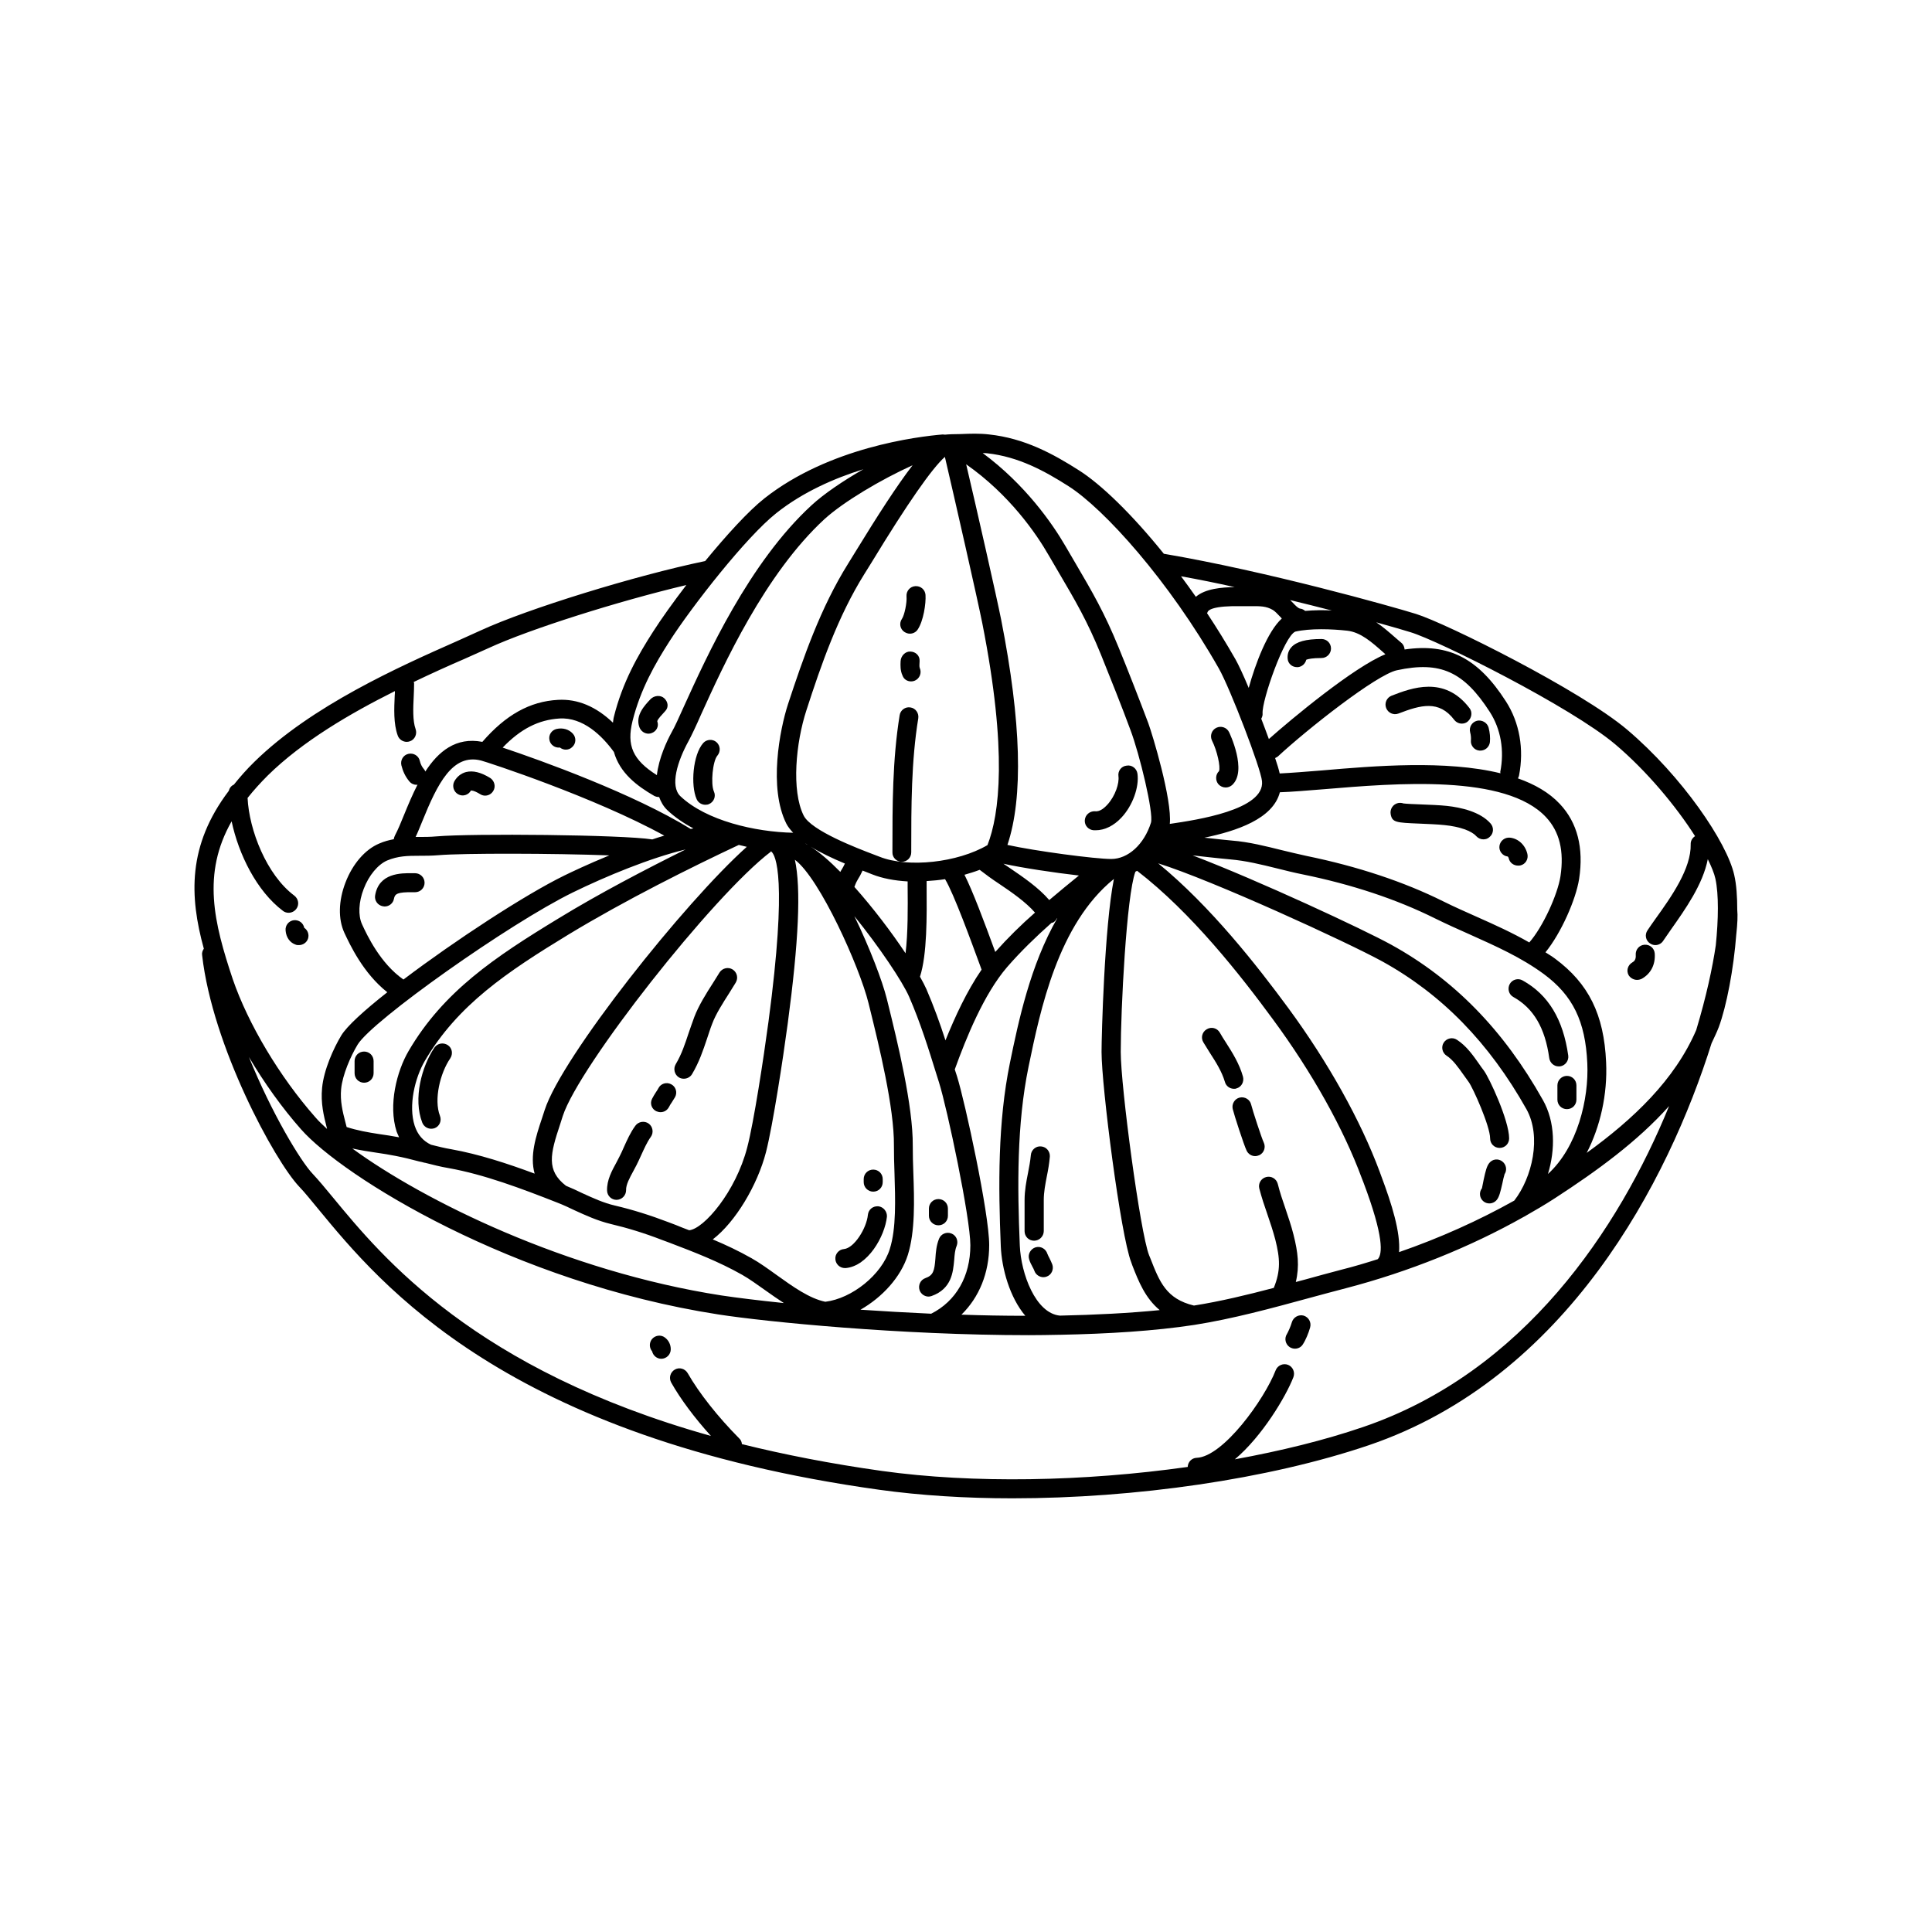 <?xml version="1.0" encoding="UTF-8"?>
<!-- Uploaded to: ICON Repo, www.iconrepo.com, Generator: ICON Repo Mixer Tools -->
<svg fill="#000000" width="800px" height="800px" version="1.1" viewBox="144 144 512 512" xmlns="http://www.w3.org/2000/svg">
 <g>
  <path d="m604.14 391.59c0.301-2.769 0.402-4.988 0.25-6.449 0-3.477-0.203-6.699-0.805-9.27-1.914-8.613-13.754-26.098-28.363-38.492-12.293-10.43-48.012-28.215-55.973-30.684-6.648-2.066-39.5-11.285-66.703-15.922h-0.102c-8.516-10.578-16.727-18.488-22.57-22.168-6.801-4.332-14.359-8.465-23.781-9.473-2.519-0.301-5.039-0.203-7.508-0.102-1.16 0.051-2.117 0-3.477 0.102-0.203 0-0.352 0.051-0.555 0.051h-0.352c-0.102 0-0.203-0.051-0.301-0.051-6.75 0.555-30.18 3.426-47.309 16.93-4.281 3.375-10.125 9.824-15.719 16.625-18.438 3.828-47.055 12.645-59.5 18.391-1.863 0.855-3.93 1.762-6.246 2.82-15.367 6.801-38.543 17.129-53.707 31.992-2.066 2.016-3.828 4.031-5.441 6.047-0.707 0.301-1.16 0.906-1.359 1.664-10.934 14.461-10.43 27.91-6.602 41.816-0.352 0.504-0.555 1.109-0.453 1.715 2.719 24.082 19.195 54.461 25.746 61.363 1.512 1.562 3.176 3.68 5.188 6.098 16.172 19.598 49.727 60.457 148.52 74.211 10.934 1.512 22.871 2.266 35.266 2.266 32.496 0 67.812-5.039 94.414-14.055 52.547-17.836 79.449-70.129 90.887-106.55 0.656-1.41 1.359-2.82 1.914-4.281 2.019-5.445 3.934-15.32 4.637-24.59zm-32.141-50.383c8.414 7.106 16.223 16.523 21.211 24.383-0.707 0.453-1.211 1.258-1.16 2.168 0.152 6.398-5.09 13.855-9.371 19.801-0.754 1.059-1.461 2.066-2.066 2.973-0.805 1.16-0.504 2.719 0.656 3.477 0.453 0.301 0.906 0.453 1.41 0.453 0.805 0 1.613-0.402 2.066-1.109 0.605-0.906 1.309-1.914 2.016-2.922 3.879-5.492 8.516-12.043 9.824-18.742 0.957 1.965 1.715 3.777 2.016 5.188 0.906 4.133 0.805 10.781 0.102 17.633-0.855 5.844-2.519 13.602-5.188 22.469-5.691 13.199-16.625 23.578-29.02 32.547 3.578-6.953 5.543-15.469 5.141-24.031-0.555-12.645-4.637-20.859-13.551-27.457-0.805-0.605-1.664-1.109-2.519-1.664 4.18-5.141 8.062-14.008 8.918-19.445 1.258-8.211-0.453-14.914-5.09-19.852-2.871-3.074-6.699-5.238-11.133-6.801 0.152-0.25 0.25-0.504 0.301-0.754 1.359-7.004 0.152-14.008-3.477-19.648-7.356-11.438-15.113-15.469-26.852-13.754-0.051-0.656-0.301-1.309-0.855-1.762l-1.461-1.258c-1.613-1.41-3.324-2.922-5.188-4.18 4.231 1.16 7.406 2.117 9.07 2.621 7.496 2.262 42.559 19.844 54.199 29.668zm-57.234 134.62c0.402-5.289-1.914-12.695-4.734-20.203l-0.402-1.109c-5.039-13.551-13.602-28.918-24.184-43.328-8.312-11.285-20.605-27.004-34.512-38.391 14.359 4.484 50.129 20.906 59.398 25.996 15.77 8.715 28.266 21.512 38.188 39.145 4.082 7.305 1.512 18.137-3.223 24.234-9.371 5.246-19.75 9.93-30.531 13.656zm-27.961-4.582c-0.605-2.418-1.41-4.734-2.168-7.004-0.754-2.168-1.461-4.281-2.016-6.5-0.352-1.359-1.715-2.168-3.074-1.812-1.359 0.352-2.168 1.715-1.812 3.074 0.605 2.316 1.359 4.586 2.168 6.902 0.754 2.168 1.461 4.332 2.066 6.602 1.258 4.988 1.461 8.211-0.402 12.797-7.055 1.863-14.156 3.578-21.16 4.684-7.356-1.762-9.117-6.297-11.539-12.496l-0.352-0.855c-2.367-6.047-7.508-44.738-7.508-53.855 0-11.234 1.512-41.414 3.879-47.762 0.152-0.102 0.301-0.152 0.453-0.25 14.41 11.082 27.406 27.66 36.023 39.398 10.328 14.008 18.691 28.969 23.527 42.066l0.453 1.16c5.441 14.41 5.039 18.992 3.777 20.305-3.176 1.008-6.348 1.965-9.574 2.769-3.223 0.855-6.449 1.715-9.672 2.621-0.805 0.203-1.664 0.453-2.469 0.656 1.012-4.238 0.559-7.918-0.602-12.5zm-61.918 21.41c-6.449-0.605-10.328-11.133-10.629-18.59-0.656-15.617-0.805-32.195 2.316-47.359 3.125-15.113 7.809-37.785 22.621-49.777-2.519 12.695-3.273 41.613-3.273 45.848 0 9.07 5.039 48.516 7.859 55.723l0.301 0.855c1.664 4.281 3.426 8.664 7.254 11.84-8.109 0.805-17.129 1.262-26.449 1.461zm-184.95-103.73c-1.059-2.316-0.906-5.894 0.453-9.371 1.359-3.578 3.777-6.449 6.195-7.508 2.922-1.211 5.391-1.258 8.566-1.258 1.562 0 3.223 0 5.039-0.152 6.5-0.555 30.582-0.504 45.293 0.051-5.644 2.316-10.078 4.434-11.84 5.289-10.531 5.141-29.07 17.281-42.723 27.609-6.098-4.231-9.625-11.688-10.984-14.66zm31.539-43.379c1.762 0.453 30.078 9.723 48.566 19.902-1.059 0.301-2.117 0.656-3.176 1.008-7.961-1.258-47.812-1.613-57.184-0.805-1.664 0.152-3.176 0.152-4.586 0.152h-0.957c0.605-1.258 1.16-2.672 1.762-4.133 4.039-9.977 8.016-18.039 15.574-16.125zm35.215-2.266c1.562 5.543 6.047 8.969 10.68 11.637 0.402 0.203 0.805 0.301 1.258 0.301h0.051c0.453 1.258 1.109 2.469 2.168 3.477 1.965 1.863 4.332 3.477 6.902 4.836-0.25 0.051-0.453 0.102-0.707 0.152-15.113-9.32-39.699-18.188-49.828-21.562 4.785-4.988 9.523-7.356 15.012-7.707 6.305-0.402 11.344 4.586 14.465 8.867zm183.19-37.383c-0.352-0.301-0.805-0.555-1.309-0.605-0.504-0.051-1.211-0.754-1.914-1.512l-0.754-0.754c3.879 0.957 7.609 1.863 11.035 2.769-2.121-0.148-4.641-0.102-7.059 0.102zm-15.617-1.258h1.16c2.519 0 4.082-0.051 5.894 1.008 0.555 0.352 1.109 0.906 1.715 1.562 0.203 0.203 0.453 0.453 0.656 0.707-3.777 3.426-7.004 11.992-8.766 18.391-1.41-3.375-2.719-6.195-3.527-7.609-2.418-4.231-4.938-8.312-7.508-12.191 0-0.051 0.051-0.102 0.102-0.203 0.152-0.656 1.461-1.812 9.219-1.664zm4.332 28.414c-0.203-3.477 5.742-20.453 8.664-21.664 3.93-0.906 9.672-0.707 13.754-0.25 3.578 0.402 6.5 3.023 9.574 5.742l0.555 0.504c-8.414 3.426-24.938 17.18-30.883 22.469-0.656-1.762-1.309-3.578-2.016-5.391 0.25-0.453 0.402-0.906 0.352-1.41zm63.027 15.871c-14.41-3.527-33.301-1.965-47.258-0.754-4.383 0.352-8.211 0.656-11.234 0.805-0.25-1.109-0.656-2.469-1.211-4.082 0.25-0.102 0.453-0.25 0.707-0.402 7.758-7.203 26.148-21.715 31.59-22.871 11.488-2.469 17.684 0.352 24.586 11.035 2.922 4.535 3.93 10.227 2.769 15.973 0.051 0.094 0.098 0.195 0.051 0.297zm-58.445 5.035c3.176-0.102 7.106-0.453 11.637-0.805 19.195-1.613 48.215-4.031 58.895 7.406 3.578 3.828 4.836 8.969 3.828 15.668-0.754 4.836-4.637 13.402-8.262 17.531-4.484-2.57-9.168-4.684-13.703-6.699-3.023-1.359-6.047-2.672-9.07-4.18-10.531-5.238-22.723-9.27-36.223-12.043-2.168-0.453-4.332-1.008-6.5-1.512-4.281-1.059-8.766-2.215-13.352-2.57-1.309-0.102-3.375-0.352-5.742-0.605-0.453-0.051-1.008-0.102-1.512-0.152 8.52-1.762 18.191-4.984 20.004-12.039zm69.68 81.516c-10.379-18.488-23.527-31.941-40.152-41.109-7.203-3.981-35.066-16.977-52.648-23.68 1.41 0.152 2.769 0.301 4.031 0.453 2.469 0.25 4.535 0.504 5.894 0.605 4.18 0.352 8.262 1.359 12.543 2.418 2.215 0.555 4.434 1.109 6.699 1.562 13.098 2.672 24.887 6.602 35.016 11.637 3.074 1.512 6.195 2.922 9.27 4.281 6.953 3.125 13.551 6.047 19.598 10.48 7.707 5.691 11.035 12.543 11.539 23.629 0.453 9.523-2.621 22.27-10.43 29.371 1.965-6.445 1.965-13.801-1.359-19.648zm-158.3-15.766c-1.461-4.535-3.074-8.969-5.039-13.551-0.402-0.906-1.008-2.066-1.715-3.324 1.914-5.894 1.812-16.172 1.762-23.73v-1.613c1.664-0.102 3.273-0.25 4.887-0.504 2.367 3.93 7.004 16.727 9.07 22.32 0.25 0.605 0.402 1.16 0.605 1.664-3.879 5.637-7.051 12.488-9.57 18.738zm-31.844 69.273c-4.18-0.855-8.566-3.981-12.848-7.055-2.316-1.664-4.535-3.273-6.699-4.484-3.375-1.914-6.801-3.527-10.277-4.988 5.996-4.586 11.84-14.359 14.105-23.125 1.863-7.305 4.637-25.645 5.594-32.898l0.152-1.059c2.922-21.867 3.578-35.922 1.914-43.527 6.602 4.938 17.129 28.363 19.496 37.938l0.301 1.211c2.469 9.977 6.551 26.602 6.449 36.625 0 2.266 0.051 4.785 0.152 7.356 0.203 6.801 0.504 14.559-1.258 20.051-2.117 6.801-10.027 13.098-17.082 13.957zm-104.49-41.617c-2.117-1.008-3.527-2.621-4.332-5.039-1.715-5.289 0.051-12.695 2.719-17.23 8.664-14.762 21.766-23.527 37.988-33.402 15.113-9.168 32.746-17.938 45.191-23.781 0.707 0.152 1.41 0.352 2.117 0.504-16.426 14.66-48.969 55.57-53.555 69.727l-0.707 2.168c-1.664 4.938-3.273 9.977-1.965 14.711-7.305-2.719-14.762-5.141-22.016-6.449-1.812-0.301-3.629-0.754-5.441-1.207zm136.18-182.28c2.316 9.875 8.715 37.988 9.926 44.133 6.699 33.957 4.535 50.633 1.359 58.746-7.91 4.637-21.059 6.098-28.617 3.074l-1.715-0.656c-4.082-1.562-16.426-6.246-18.391-10.277-3.273-6.602-2.066-19.297 0.754-27.91 3.93-12.141 8.363-24.887 15.316-36.023l1.914-3.074c9.527-15.668 16.078-25.039 19.453-28.012zm-27.711 109.98c-2.769-2.82-5.441-5.141-7.859-6.699 2.621 1.613 5.691 3.074 9.07 4.484-0.301 0.656-0.555 1.109-0.805 1.512-0.152 0.199-0.254 0.453-0.406 0.703zm-8.613-7.152c-0.203-0.102-0.402-0.203-0.555-0.301v-0.051c0.152 0.098 0.352 0.199 0.555 0.352zm-64.086 90.332c-5.289-4.082-4.18-8.414-1.562-16.273l0.707-2.215c4.281-13.199 39.801-58.391 55.117-70.031 0.051-0.051 0.051-0.102 0.102-0.152 0.051 0 0.051 0.051 0.051 0.102 1.109 0.906 4.332 6.852-0.754 45.09l-0.152 1.059c-1.059 7.961-3.727 25.645-5.492 32.293-3.023 11.688-11.438 21.512-15.367 21.914-1.211-0.453-2.367-0.906-3.578-1.41l-1.863-0.707c-4.887-1.863-9.523-3.324-14.258-4.434-3.023-0.707-5.742-1.965-8.613-3.273-1.414-0.699-2.875-1.355-4.336-1.961zm77.387-81.266c0.352-0.555 0.707-1.16 1.211-2.266 0.301 0.102 0.605 0.25 0.906 0.352l1.664 0.656c2.672 1.059 5.894 1.664 9.371 1.863v1.562c0.051 5.09 0.102 12.141-0.555 17.48-3.68-5.543-8.613-12.043-13.551-17.582 0.398-1.105 0.648-1.562 0.953-2.066zm36.375 19.297c-3.023-8.262-5.996-16.172-8.16-20.453 1.359-0.402 2.719-0.805 4.031-1.309 1.562 1.211 3.273 2.469 5.188 3.727 3.375 2.266 7.055 4.836 9.473 7.609-3.68 3.223-7.207 6.699-10.531 10.426zm3.879-22.219c-0.605-0.402-1.109-0.754-1.715-1.16 5.039 1.109 13.402 2.367 20 3.125-2.621 2.117-5.238 4.281-7.859 6.5-2.82-3.273-6.797-5.996-10.426-8.465zm37.383-12.039c-1.812 5.742-6.047 9.621-10.531 9.621-4.332 0-20.203-2.117-27.508-3.727 4.231-12.594 3.68-32.598-1.664-59.703-1.16-5.844-6.5-29.422-9.27-41.16 11.438 8.012 18.539 18.289 21.914 24.184l2.621 4.484c4.383 7.457 7.559 12.848 11.184 21.766 2.215 5.492 5.644 14.055 7.809 19.949 2.422 6.398 6.199 22.016 5.445 24.586zm-63.18-94.715c-4.18 5.441-9.219 13.25-15.266 23.125l-1.863 3.023c-7.254 11.637-11.789 24.738-15.871 37.129-2.215 6.801-5.188 22.219-0.453 31.691 0.402 0.805 1.059 1.613 1.812 2.418-10.125-0.203-23.074-3.223-29.875-9.672-2.871-2.719-0.754-9.371 2.168-14.66 0.754-1.41 1.914-3.828 3.324-7.055 5.894-13 16.879-37.18 32.695-51.742 5.043-4.586 14.965-10.48 23.328-14.258zm-90.027 113.2c8.766-4.281 20.453-9.117 29.875-11.387-10.629 5.289-22.824 11.637-33.703 18.289-16.828 10.227-30.48 19.348-39.699 35.117-3.125 5.34-5.441 14.309-3.176 21.363 0.203 0.555 0.453 1.008 0.656 1.512-1.812-0.352-3.578-0.605-5.289-0.855-2.973-0.453-5.793-0.957-8.613-1.863l-0.352-1.359c-0.707-2.719-1.41-5.543-1.109-8.715 0.352-3.727 2.519-8.715 4.383-11.789 3.926-6.406 40.148-32.051 57.027-40.312zm-52.047 68.973c1.664 0.25 3.375 0.504 5.09 0.855 2.066 0.402 4.133 0.906 6.195 1.461 0.504 0.102 1.008 0.203 1.461 0.352h0.102c2.066 0.504 4.082 1.059 6.246 1.41 9.371 1.664 19.398 5.441 28.867 9.168 1.562 0.605 3.074 1.309 4.535 2.016 2.973 1.359 6.047 2.769 9.574 3.629 4.484 1.059 8.918 2.418 13.602 4.231l1.914 0.707c6.75 2.57 13.148 5.039 19.297 8.516 1.965 1.109 4.031 2.621 6.246 4.18 1.613 1.16 3.223 2.266 4.836 3.324-6.801-0.707-12.496-1.41-16.523-2.016-41.262-6.398-79.098-25.242-97.84-38.945 2.168 0.457 4.285 0.812 6.398 1.113zm140.82 27.105c1.965-6.297 1.715-14.508 1.461-21.715-0.102-2.519-0.152-4.938-0.152-7.152 0.102-10.629-4.082-27.711-6.602-37.887l-0.301-1.211c-1.16-4.637-4.484-13.402-8.566-21.816 6.648 8.211 12.746 17.332 14.508 21.363 2.973 6.852 5.09 13.602 7.305 20.758l0.605 1.914c2.215 7.055 8.312 35.922 8.312 43.176 0 8.211-3.777 14.812-10.379 18.137-6.5-0.301-12.746-0.656-18.742-1.059 5.75-3.273 10.688-8.613 12.551-14.508zm21.562-2.621c0-8.414-6.398-37.887-8.516-44.688l-0.605-1.863c3.023-8.363 7.707-19.949 13.855-27.105 3.629-4.18 7.656-8.062 11.789-11.738 0.152-0.051 0.301-0.051 0.453-0.102 0.402-0.25 0.707-0.605 0.906-1.008 0.051-0.051 0.102-0.102 0.152-0.102-7.152 12.445-10.277 27.305-12.543 38.34-3.223 15.719-3.074 32.598-2.418 48.566 0.25 5.945 2.367 13.551 6.5 18.438-5.644 0-11.285-0.102-16.93-0.301 4.688-4.582 7.356-11.031 7.356-18.438zm65.043-174.37c-3.426 0.051-7.758 0.402-10.277 2.57-1.309-1.863-2.621-3.68-3.93-5.441 4.734 0.855 9.52 1.812 14.207 2.871zm-44.035-26.754c9.422 5.996 26.602 24.988 39.852 48.316 2.973 5.238 11.133 26.449 11.438 29.875 0.754 7.609-17.434 10.277-24.234 11.285-0.051 0-0.152 0-0.203 0.051 0.656-6.449-4.637-23.832-5.691-26.703-2.215-5.894-5.594-14.559-7.859-20.051-3.777-9.27-7.004-14.762-11.488-22.418l-2.621-4.484c-3.477-5.996-10.629-16.273-21.914-24.637 0.402 0 0.754 0 1.16 0.051 8.363 0.906 15.316 4.734 21.562 8.715zm-77.434 7.156c7.106-5.644 15.469-9.27 23.074-11.637-5.441 3.125-10.48 6.551-13.703 9.523-16.574 15.215-27.809 40.055-33.855 53.352-1.359 3.023-2.418 5.391-3.176 6.699-1.359 2.469-3.477 7.004-3.981 11.488-6.398-4.031-8.062-7.859-6.449-14.359 2.117-8.414 5.945-15.113 9.824-21.16 5.996-9.32 20.305-27.609 28.266-33.906zm-144.34 81.668c1.863 8.766 6.648 18.488 13.602 23.73 0.453 0.352 0.957 0.504 1.512 0.504 0.754 0 1.512-0.352 2.016-1.008 0.855-1.109 0.605-2.672-0.504-3.527-7.356-5.492-11.992-17.383-12.395-25.895 1.562-1.965 3.324-3.93 5.34-5.945 9.27-9.117 21.914-16.473 33.703-22.371 0 0.402 0 0.754-0.051 1.16-0.152 3.477-0.352 7.457 0.805 10.629 0.352 1.008 1.359 1.664 2.367 1.664 0.301 0 0.555-0.051 0.855-0.152 1.309-0.453 1.965-1.914 1.512-3.223-0.805-2.215-0.656-5.644-0.504-8.664 0.051-1.211 0.102-2.367 0.102-3.426 0-0.152-0.051-0.25-0.102-0.402 4.836-2.316 9.422-4.383 13.504-6.144 2.316-1.059 4.434-1.965 6.297-2.82 10.883-5.039 34.562-12.496 52.445-16.727-3.477 4.535-6.602 8.918-8.766 12.293-4.082 6.348-8.16 13.504-10.43 22.621-0.152 0.555-0.152 1.008-0.25 1.562-4.484-4.281-9.371-6.348-14.559-6.047-7.457 0.402-13.855 3.981-20.051 11.133-7.004-1.359-11.688 2.57-15.113 7.859-0.102-0.203-0.152-0.402-0.352-0.605-0.555-0.656-0.906-1.359-1.109-2.215-0.301-1.359-1.664-2.168-3.023-1.863-1.359 0.301-2.168 1.664-1.863 3.023 0.402 1.613 1.059 3.023 2.117 4.281 0.504 0.605 1.211 0.906 1.914 0.906 0.102 0 0.152-0.051 0.25-0.051-1.359 2.672-2.519 5.441-3.527 7.91-0.855 2.117-1.664 4.082-2.469 5.594-0.152 0.301-0.25 0.656-0.301 0.957-1.258 0.25-2.519 0.555-3.879 1.16-3.727 1.562-7.055 5.441-8.918 10.328-1.863 4.836-1.965 9.672-0.301 13.301 1.461 3.125 4.988 10.73 11.387 15.77-6.144 4.836-10.73 9.02-12.191 11.438-2.066 3.426-4.637 9.117-5.09 13.906-0.402 4.031 0.453 7.457 1.211 10.43l0.102 0.453c-1.211-1.109-2.316-2.168-3.125-3.125-9.422-10.68-17.785-24.688-21.867-36.578-4.984-14.922-8.207-27.922-0.301-41.824zm299.72 160.56c-10.176 3.477-21.715 6.297-33.855 8.516 7.254-6.098 13.551-16.676 15.516-21.766 0.504-1.309-0.152-2.769-1.41-3.273-1.309-0.504-2.769 0.152-3.273 1.41-3.023 7.809-13.957 22.973-20.957 23.227-1.309 0.051-2.316 1.109-2.367 2.418-27.457 3.879-56.879 4.434-81.062 1.059-13.602-1.914-25.895-4.332-37.082-7.106-0.051-0.555-0.25-1.109-0.707-1.512-5.644-5.691-10.629-11.992-13.652-17.281-0.707-1.211-2.215-1.664-3.426-0.957-1.211 0.707-1.613 2.215-0.957 3.426 2.469 4.383 6.195 9.371 10.531 14.156-62.523-17.531-87.109-47.359-100.11-63.129-2.066-2.519-3.879-4.684-5.441-6.348-3.176-3.324-10.883-16.07-16.879-30.934 4.031 6.801 8.766 13.453 13.805 19.145 10.984 12.496 56.074 40.605 110.59 49.07 12.695 1.965 48.164 5.492 82.273 5.492 2.672 0 5.289-0.051 7.961-0.102h0.051 0.152 0.102c12.797-0.25 25.09-1.008 35.621-2.621 10.227-1.613 20.555-4.434 30.531-7.152 3.223-0.855 6.449-1.762 9.621-2.57 16.625-4.332 33-10.934 47.105-18.895 0.051-0.051 0.152-0.051 0.203-0.102 2.82-1.613 5.594-3.223 8.211-4.938 10.934-7.106 21.715-14.914 30.129-24.336-13.309 32.555-38.5 70.594-81.223 85.102z"/>
  <path d="m307.4 461.97h0.051c1.41-0.051 2.469-1.211 2.469-2.57-0.051-1.461 0.957-3.273 1.914-5.039 0.301-0.555 0.605-1.109 0.855-1.613 0.402-0.805 0.805-1.664 1.211-2.57 0.805-1.762 1.613-3.578 2.57-4.887 0.805-1.109 0.555-2.719-0.555-3.527-1.109-0.805-2.719-0.555-3.527 0.555-1.309 1.762-2.215 3.828-3.125 5.844-0.352 0.805-0.707 1.613-1.109 2.367-0.25 0.453-0.504 0.957-0.754 1.461-1.211 2.215-2.621 4.734-2.519 7.559 0.051 1.363 1.16 2.422 2.519 2.422z"/>
  <path d="m317.93 438.49c0.352 0.152 0.754 0.25 1.109 0.25 0.957 0 1.812-0.504 2.266-1.41 0.203-0.402 0.453-0.805 0.707-1.16 0.301-0.504 0.605-0.957 0.906-1.461 0.656-1.258 0.152-2.769-1.059-3.375-1.258-0.656-2.769-0.152-3.375 1.059-0.203 0.352-0.402 0.707-0.656 1.059-0.352 0.555-0.707 1.109-1.008 1.715-0.656 1.211-0.152 2.723 1.109 3.324z"/>
  <path d="m323.92 429.52c0.402 0.25 0.855 0.352 1.309 0.352 0.855 0 1.715-0.453 2.168-1.211 1.914-3.223 2.922-6.297 3.93-9.27 0.453-1.309 0.855-2.672 1.41-4.082 0.957-2.57 2.769-5.391 4.535-8.16 0.605-0.957 1.16-1.863 1.715-2.769 0.707-1.211 0.352-2.719-0.855-3.477-1.16-0.707-2.719-0.352-3.477 0.855-0.504 0.855-1.109 1.762-1.664 2.672-1.914 2.973-3.828 6.047-4.988 9.07-0.555 1.461-1.008 2.871-1.512 4.281-0.957 2.871-1.812 5.543-3.426 8.262-0.703 1.207-0.301 2.769 0.855 3.477z"/>
  <path d="m382.97 372.39c1.41 0 2.519-1.109 2.519-2.519v-0.555c0-11.586 0-23.578 1.863-34.965 0.203-1.359-0.707-2.672-2.066-2.871-1.359-0.25-2.672 0.707-2.871 2.066-1.914 11.789-1.914 23.98-1.914 35.77v0.555c-0.051 1.359 1.109 2.519 2.469 2.519z"/>
  <path d="m385.44 324.58c0.352 0 0.656-0.051 1.008-0.203 1.258-0.555 1.863-2.016 1.309-3.324-0.152-0.301-0.102-1.008-0.051-1.914 0.051-1.41-1.059-2.418-2.418-2.469-1.359-0.102-2.57 1.16-2.621 2.57-0.051 1.109-0.102 2.469 0.504 3.777 0.355 1.008 1.262 1.562 2.269 1.562z"/>
  <path d="m385.14 311.93c0.805 0 1.613-0.402 2.066-1.109 1.512-2.266 2.215-6.852 2.066-9.168-0.102-1.359-1.258-2.418-2.719-2.316-1.41 0.102-2.418 1.309-2.316 2.719 0.152 1.664-0.555 4.988-1.211 5.945-0.805 1.16-0.504 2.719 0.656 3.477 0.5 0.301 0.953 0.453 1.457 0.453z"/>
  <path d="m262.66 420.96c-1.16-0.754-2.719-0.504-3.527 0.656-3.375 4.988-5.691 13.602-3.223 19.902 0.402 1.008 1.359 1.613 2.367 1.613 0.301 0 0.605-0.051 0.906-0.152 1.309-0.504 1.914-1.965 1.41-3.273-1.664-4.281 0.051-11.336 2.719-15.215 0.809-1.215 0.508-2.777-0.652-3.531z"/>
  <path d="m237.97 425.19v3.223c0 1.41 1.109 2.519 2.519 2.519 1.41 0 2.519-1.109 2.519-2.519v-3.223c0-1.41-1.109-2.519-2.519-2.519-1.41 0.004-2.519 1.109-2.519 2.519z"/>
  <path d="m376.77 463.68c-1.461-0.102-2.621 0.855-2.769 2.266-0.352 3.578-3.629 8.816-6.348 9.07-1.359 0.102-2.418 1.359-2.266 2.719 0.102 1.309 1.211 2.316 2.519 2.316h0.203c5.894-0.504 10.379-8.414 10.934-13.602 0.094-1.359-0.914-2.617-2.273-2.769z"/>
  <path d="m375.41 459.8c1.41 0 2.519-1.109 2.519-2.519v-0.805c0-1.41-1.109-2.519-2.519-2.519-1.41 0-2.519 1.109-2.519 2.519v0.805c0 1.41 1.156 2.519 2.519 2.519z"/>
  <path d="m390.88 487.46c5.34-1.914 5.691-6.348 5.996-9.574 0.102-1.359 0.203-2.672 0.656-3.727 0.504-1.309-0.102-2.769-1.41-3.273-1.258-0.504-2.769 0.102-3.273 1.41-0.707 1.762-0.855 3.578-0.957 5.188-0.25 3.324-0.555 4.484-2.672 5.238-1.309 0.453-1.965 1.914-1.512 3.223 0.352 1.008 1.359 1.664 2.367 1.664 0.199 0 0.504-0.047 0.805-0.148z"/>
  <path d="m392.69 468.72c1.41 0 2.519-1.109 2.519-2.519v-1.914c0-1.41-1.109-2.519-2.519-2.519s-2.519 1.109-2.519 2.519v1.914c0.004 1.41 1.16 2.519 2.519 2.519z"/>
  <path d="m475.57 436.73c-0.301-1.359-1.715-2.168-3.023-1.863-1.359 0.301-2.168 1.715-1.863 3.023 0.352 1.512 2.973 9.574 3.68 11.035 0.449 0.953 1.359 1.457 2.266 1.457 0.352 0 0.754-0.102 1.109-0.25 1.258-0.605 1.762-2.117 1.16-3.375-0.508-1.008-2.977-8.566-3.328-10.027z"/>
  <path d="m471.64 432.45c1.359-0.352 2.117-1.762 1.762-3.125-0.957-3.426-2.769-6.297-4.535-9.07-0.555-0.855-1.109-1.715-1.613-2.621-0.707-1.211-2.266-1.613-3.477-0.855-1.211 0.707-1.613 2.266-0.855 3.477 0.555 0.906 1.16 1.863 1.715 2.769 1.664 2.57 3.176 4.988 3.981 7.707 0.301 1.109 1.309 1.812 2.418 1.812 0.152 0.004 0.402 0.004 0.605-0.094z"/>
  <path d="m535.93 425.89c-1.562-2.215-3.324-4.734-5.844-6.348-1.16-0.754-2.719-0.402-3.477 0.754-0.754 1.16-0.402 2.719 0.754 3.477 1.664 1.059 3.074 3.074 4.434 4.988 0.453 0.656 0.957 1.359 1.41 1.965 1.16 1.562 5.691 11.738 5.691 14.965 0 1.41 1.109 2.519 2.519 2.519 1.41 0 2.519-1.109 2.519-2.519 0-4.734-5.238-16.02-6.699-17.984-0.453-0.609-0.906-1.211-1.309-1.816z"/>
  <path d="m538.65 452.24c-0.656 0.855-0.957 2.066-1.461 4.383-0.152 0.805-0.453 2.168-0.453 2.266-0.855 1.109-0.656 2.672 0.453 3.527 0.453 0.352 1.008 0.504 1.512 0.504 0.754 0 1.512-0.352 2.016-1.008 0.605-0.805 0.906-2.016 1.41-4.231 0.152-0.805 0.453-2.066 0.605-2.519 0.707-1.059 0.453-2.519-0.555-3.324-1.109-0.906-2.672-0.703-3.527 0.402z"/>
  <path d="m557.44 426.6c1.359-0.203 2.316-1.461 2.168-2.82-1.359-9.672-5.289-16.172-12.09-19.949-1.211-0.707-2.769-0.25-3.426 0.957-0.656 1.211-0.25 2.769 0.957 3.426 5.34 2.973 8.414 8.16 9.523 16.223 0.203 1.258 1.258 2.168 2.469 2.168 0.148-0.004 0.25-0.004 0.398-0.004z"/>
  <path d="m556.73 431.64v3.777c0 1.41 1.109 2.519 2.519 2.519s2.519-1.109 2.519-2.519v-3.777c0-1.41-1.109-2.519-2.519-2.519s-2.519 1.16-2.519 2.519z"/>
  <path d="m520.05 362.26c2.316 0.102 4.988 0.203 6.801 0.402 3.981 0.402 7.106 1.512 8.363 2.922 0.504 0.555 1.211 0.855 1.914 0.855 0.605 0 1.211-0.203 1.664-0.656 1.059-0.906 1.16-2.519 0.203-3.578-2.719-3.074-7.809-4.231-11.586-4.637-1.863-0.203-4.637-0.301-7.106-0.402-1.664-0.051-3.68-0.152-4.383-0.25-0.453-0.152-0.906-0.203-1.41-0.102-1.359 0.301-2.215 1.613-1.965 2.973 0.402 2.172 1.461 2.223 7.504 2.473z"/>
  <path d="m543.54 370.98c0.051 0 0.203 0.152 0.301 0.504 0.25 1.16 1.309 1.914 2.469 1.914 0.203 0 0.402 0 0.605-0.051 1.359-0.301 2.168-1.664 1.863-3.023-0.555-2.367-2.367-4.082-4.586-4.332-1.359-0.152-2.621 0.805-2.82 2.168-0.203 1.359 0.805 2.668 2.168 2.82z"/>
  <path d="m533.41 331.63c-6.648-8.664-15.367-5.289-20.605-3.273-1.309 0.504-1.965 1.965-1.461 3.273 0.504 1.309 1.965 1.965 3.273 1.461 5.894-2.266 10.73-3.629 14.762 1.664 0.504 0.656 1.258 1.008 2.016 1.008 0.555 0 1.059-0.152 1.512-0.504 1.16-0.961 1.363-2.57 0.504-3.629z"/>
  <path d="m535.42 335.01c-1.359 0.352-2.168 1.715-1.812 3.074 0.203 0.754 0.25 1.512 0.203 2.117-0.152 1.359 0.906 2.621 2.266 2.719h0.25c1.258 0 2.367-0.957 2.519-2.266 0.102-1.211 0-2.469-0.352-3.828-0.352-1.312-1.766-2.121-3.074-1.816z"/>
  <path d="m487.71 320.8h0.301c1.109-0.152 1.914-0.957 2.168-1.965 0.504-0.203 1.664-0.453 4.031-0.453 1.41 0 2.519-1.16 2.519-2.519 0-1.41-1.109-2.519-2.519-2.519-4.133 0-6.699 0.707-8.012 2.215-0.754 0.855-1.059 1.914-0.957 3.023 0.102 1.312 1.211 2.219 2.469 2.219z"/>
  <path d="m420.61 470.23v-8.211c0-2.117 0.402-4.133 0.805-6.246 0.352-1.715 0.656-3.477 0.805-5.238 0.102-1.359-0.906-2.621-2.316-2.719-1.359-0.152-2.621 0.906-2.719 2.316-0.152 1.613-0.453 3.176-0.754 4.734-0.453 2.266-0.906 4.637-0.906 7.203v8.211c0 1.41 1.109 2.519 2.519 2.519 1.406 0 2.566-1.16 2.566-2.57z"/>
  <path d="m422.12 477.43c-0.203-0.402-0.402-0.754-0.555-1.16-0.402-1.309-1.762-2.117-3.125-1.715-1.309 0.402-2.117 1.812-1.715 3.125 0.203 0.754 0.555 1.41 0.906 2.066 0.203 0.352 0.352 0.656 0.504 1.059 0.352 1.008 1.359 1.664 2.367 1.664 0.301 0 0.605-0.051 0.855-0.152 1.309-0.453 1.965-1.914 1.512-3.223-0.195-0.555-0.5-1.109-0.75-1.664z"/>
  <path d="m254 375.41h-0.656c-3.125-0.051-8.918-0.051-9.926 5.844-0.25 1.359 0.656 2.672 2.066 2.922 0.152 0 0.301 0.051 0.453 0.051 1.211 0 2.266-0.855 2.469-2.066 0.25-1.309 0.957-1.762 4.938-1.715h0.656c1.41 0 2.519-1.109 2.519-2.519-0.004-1.41-1.16-2.516-2.519-2.516z"/>
  <path d="m265.43 354.5c1.211 0.656 2.719 0.203 3.375-1.008 0 0 0.707-0.102 2.418 0.957 0.402 0.25 0.855 0.402 1.309 0.402 0.855 0 1.664-0.402 2.168-1.211 0.754-1.16 0.352-2.719-0.805-3.477-2.469-1.512-4.535-2.016-6.398-1.562-1.309 0.352-2.418 1.211-3.125 2.519-0.602 1.215-0.148 2.723 1.059 3.379z"/>
  <path d="m291.53 337.17c-1.359 0.301-2.215 1.613-1.914 2.973 0.25 1.258 1.461 2.117 2.769 1.965 0.453 0.352 1.008 0.555 1.562 0.555 0.605 0 1.211-0.203 1.664-0.656 1.059-0.906 1.16-2.519 0.203-3.578-1.059-1.156-2.621-1.609-4.285-1.258z"/>
  <path d="m316.37 329.31c-1.512 1.613-4.082 4.281-2.922 7.406 0.402 1.059 1.359 1.715 2.418 1.715 0.25 0 0.555-0.051 0.805-0.152 1.309-0.453 2.016-1.812 1.512-3.125 0.051-0.555 1.359-1.863 2.117-2.719 0.957-1.008 0.754-2.418-0.25-3.375-1.012-0.957-2.723-0.758-3.68 0.25z"/>
  <path d="m330.37 340.9c-2.769 3.125-3.375 11.234-1.762 14.863 0.402 0.957 1.359 1.512 2.316 1.512 0.352 0 0.707-0.051 1.008-0.203 1.258-0.555 1.863-2.066 1.258-3.324-0.906-2.066-0.301-8.062 0.906-9.473 0.906-1.059 0.855-2.621-0.203-3.578-1.004-0.906-2.617-0.805-3.523 0.203z"/>
  <path d="m440.4 349.72c0.25 1.812-0.805 5.188-2.922 7.508-0.656 0.707-1.914 1.965-3.324 1.762-1.359-0.051-2.57 0.957-2.672 2.367-0.102 1.41 0.957 2.57 2.367 2.672h0.504c2.418 0 4.836-1.211 6.852-3.375 2.973-3.176 4.734-8.113 4.231-11.637-0.203-1.359-1.461-2.367-2.871-2.117-1.406 0.148-2.363 1.41-2.164 2.82z"/>
  <path d="m467.05 348.36c-0.957 0.906-1.008 2.469-0.152 3.477 0.504 0.555 1.211 0.855 1.914 0.855 0.605 0 1.16-0.203 1.664-0.605 4.231-3.727-0.707-13.957-0.754-14.055-0.605-1.258-2.117-1.762-3.375-1.16-1.258 0.605-1.762 2.117-1.16 3.375 1.359 2.672 2.316 7.004 1.863 8.113z"/>
  <path d="m222.41 394.36c0.25 0.102 0.504 0.102 0.805 0.102 1.059 0 2.066-0.656 2.418-1.715 0.352-1.109-0.102-2.266-1.008-2.871-0.25-1.258-1.359-2.117-2.719-2.016-1.359 0.152-2.367 1.359-2.215 2.769 0.148 1.816 1.156 3.227 2.719 3.731zm2.215-4.231-2.519 0.25z"/>
  <path d="m577.84 403.68c0.402 0 0.855-0.102 1.258-0.301 2.418-1.359 3.629-3.777 3.426-6.699-0.102-1.359-1.258-2.418-2.719-2.316-1.41 0.102-2.418 1.309-2.316 2.719 0.102 1.258-0.453 1.715-0.906 1.965-1.211 0.707-1.664 2.215-0.957 3.426 0.5 0.754 1.359 1.207 2.215 1.207z"/>
  <path d="m316.72 498.95c-0.707 0.957-0.656 2.266 0.102 3.176 0.25 1.109 1.258 1.965 2.418 1.965 1.359 0 2.519-1.109 2.519-2.519 0-1.258-0.555-2.367-1.562-3.125-1.059-0.805-2.621-0.602-3.477 0.504z"/>
  <path d="m489.48 492.65c-1.309-0.352-2.719 0.402-3.125 1.762-0.301 1.059-0.957 2.519-1.309 3.125-0.754 1.16-0.402 2.719 0.754 3.477 0.402 0.25 0.906 0.402 1.359 0.402 0.855 0 1.664-0.402 2.117-1.16 0.707-1.059 1.512-2.973 1.914-4.434 0.402-1.406-0.402-2.769-1.711-3.172z"/>
 </g>
</svg>